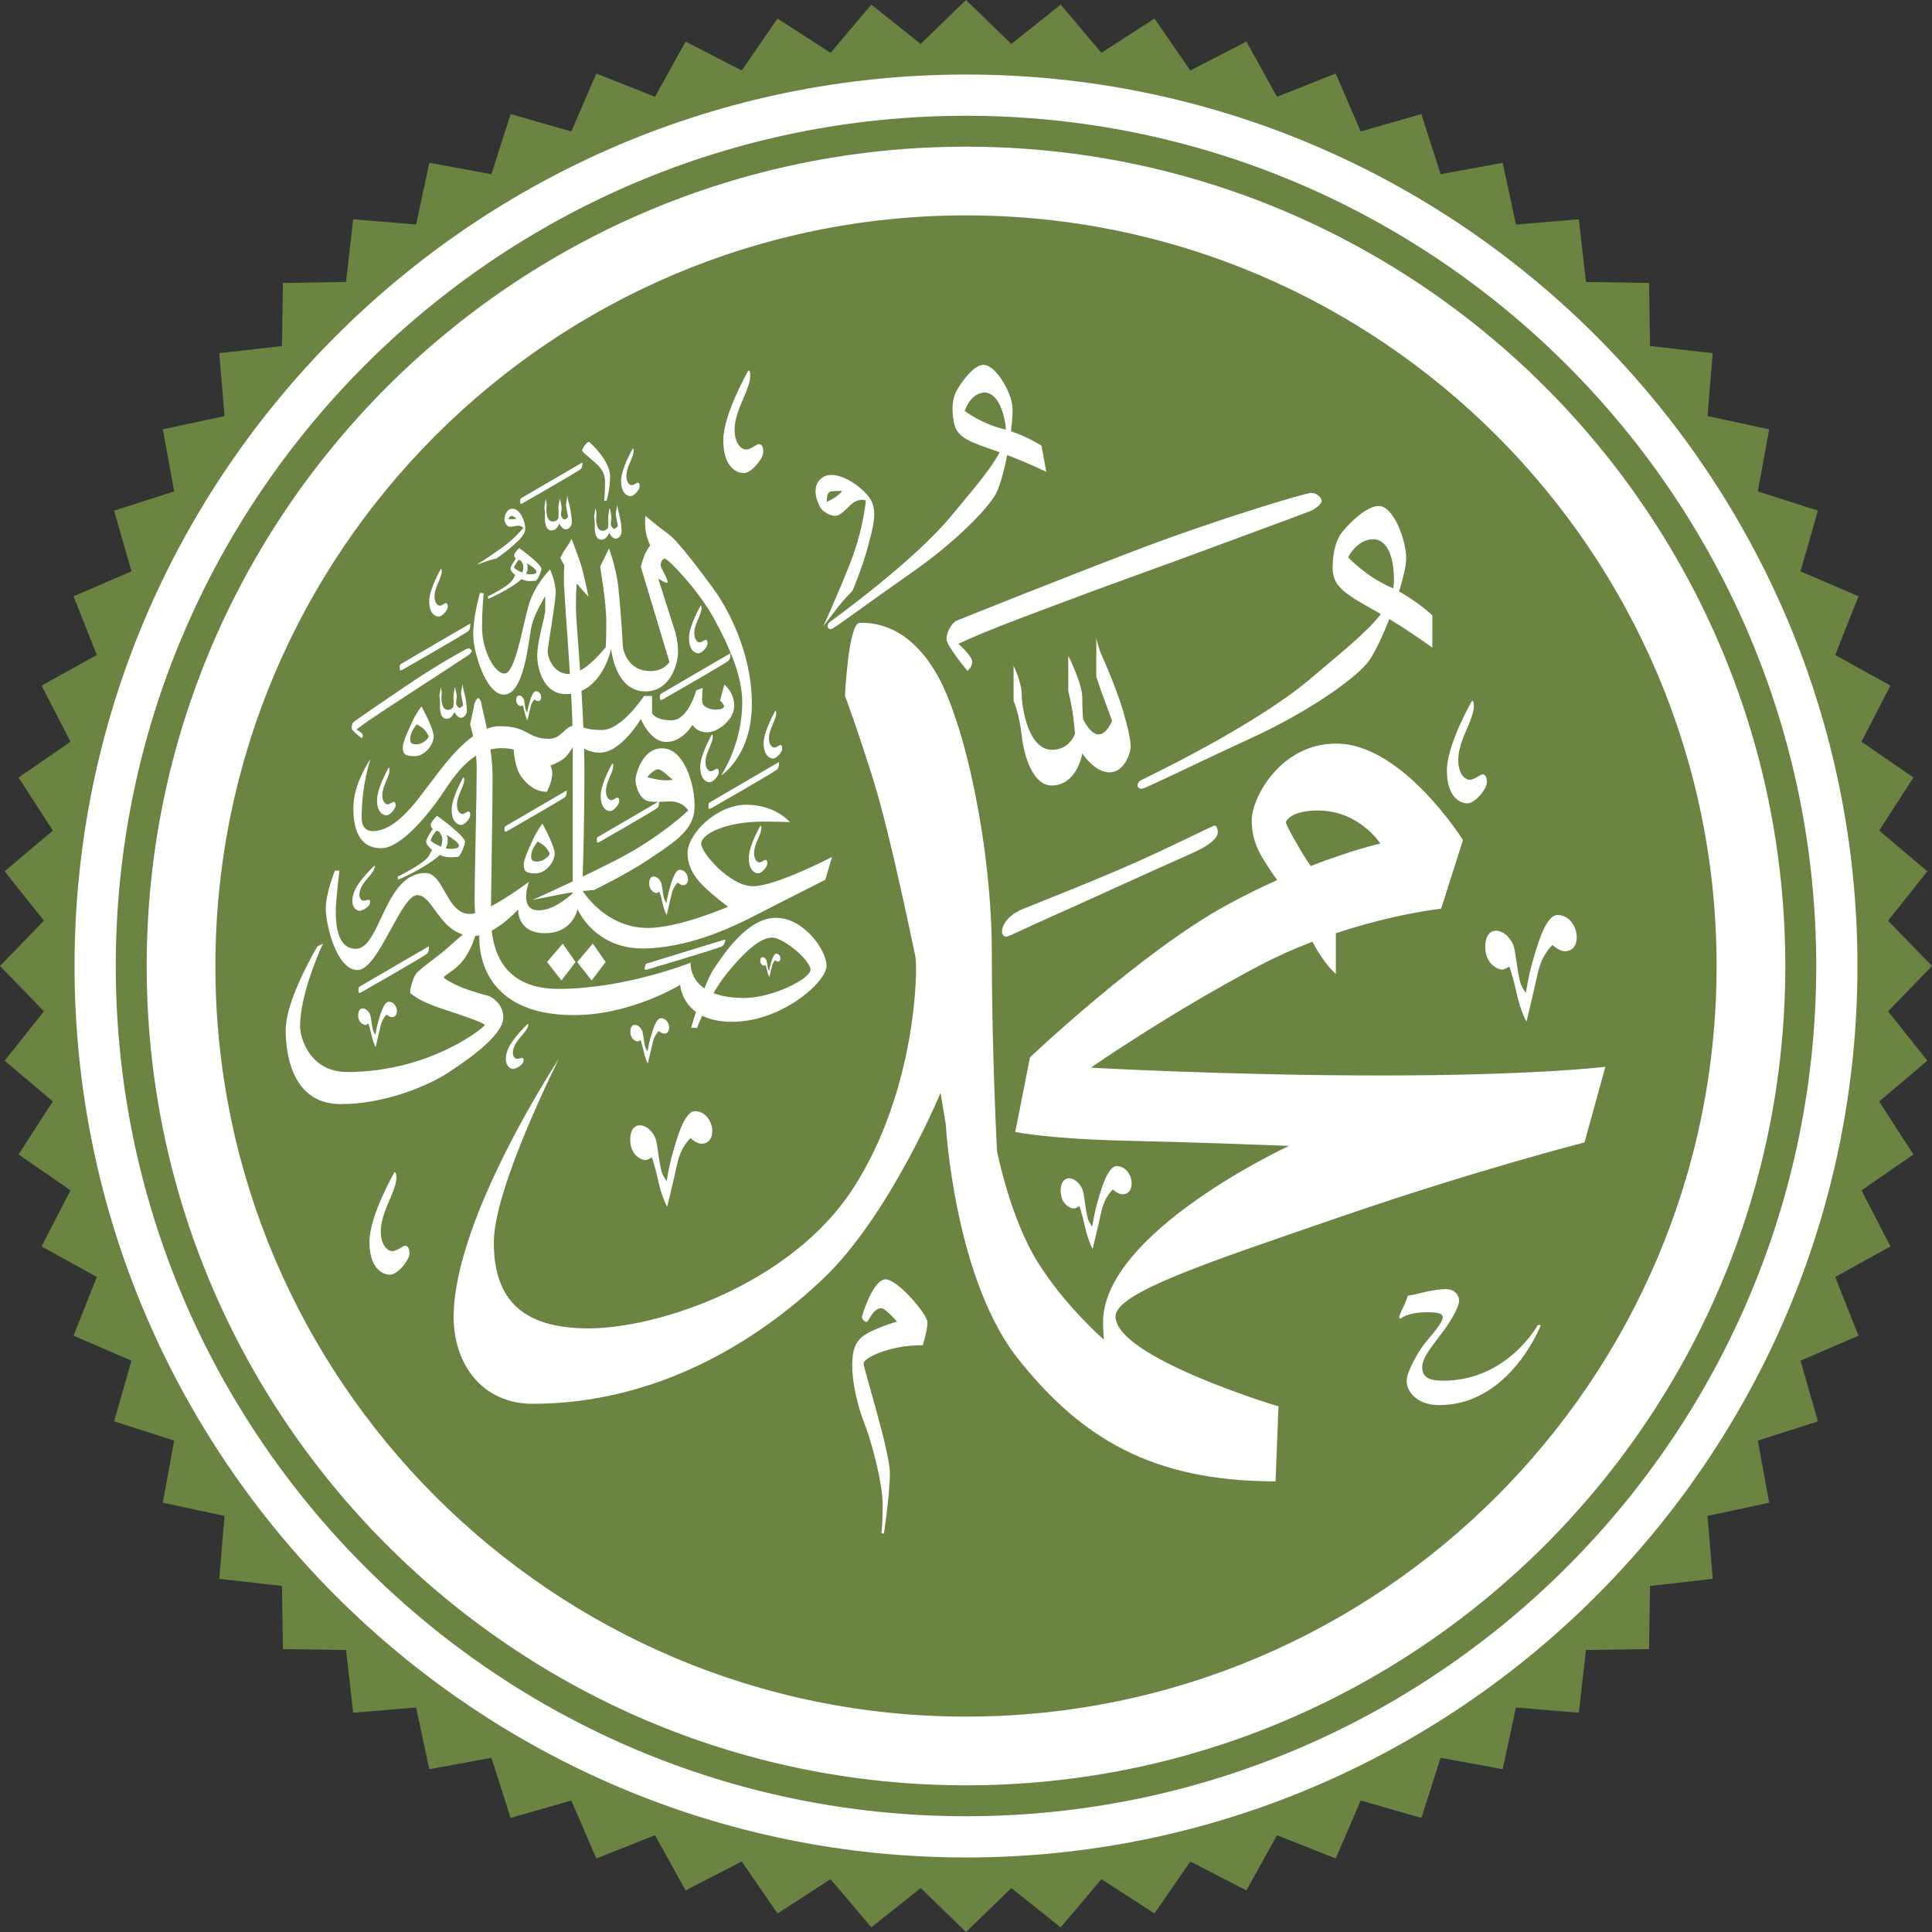 <?xml version="1.0" encoding="utf-8"?>
<!-- Generator: Adobe Illustrator 15.1.0, SVG Export Plug-In . SVG Version: 6.00 Build 0)  -->
<!DOCTYPE svg PUBLIC "-//W3C//DTD SVG 1.1//EN" "http://www.w3.org/Graphics/SVG/1.1/DTD/svg11.dtd">
<svg version="1.1" id="Layer_2" xmlns="http://www.w3.org/2000/svg" xmlns:xlink="http://www.w3.org/1999/xlink" x="0px" y="0px"
	 width="140.598px" height="140.598px" viewBox="0 0 140.598 140.598" enable-background="new 0 0 140.598 140.598"
	 xml:space="preserve">
<rect x="0" y="0" width="140.598" height="140.598" fill="#333333" stroke="none"/>
<g>
	<polygon fill="#6B8442" points="70.299,0 73.596,3.199 77.19,0.338 80.157,3.845 84.014,1.351 86.624,5.131 90.706,3.027 
		92.932,7.045 97.202,5.351 99.023,9.568 103.438,8.301 104.837,12.676 109.356,11.848 110.319,16.339 114.897,15.958 
		115.416,20.521 120.008,20.59 120.077,25.183 124.641,25.702 124.26,30.28 128.75,31.243 127.922,35.761 132.297,37.161 
		131.03,41.576 135.248,43.397 133.553,47.667 137.571,49.893 135.467,53.976 139.248,56.584 136.753,60.442 140.26,63.409 
		137.399,67.003 140.598,70.299 137.399,73.596 140.26,77.19 136.753,80.157 139.248,84.014 135.467,86.624 137.571,90.706 
		133.553,92.932 135.248,97.202 131.03,99.023 132.297,103.438 127.922,104.837 128.75,109.356 124.26,110.319 124.641,114.897 
		120.077,115.416 120.008,120.008 115.416,120.077 114.897,124.641 110.319,124.26 109.356,128.75 104.837,127.922 103.438,132.297 
		99.023,131.03 97.202,135.248 92.932,133.553 90.706,137.571 86.624,135.467 84.014,139.248 80.157,136.753 77.19,140.26 
		73.596,137.399 70.299,140.598 67.003,137.399 63.409,140.26 60.442,136.753 56.584,139.248 53.976,135.467 49.893,137.571 
		47.667,133.553 43.397,135.248 41.576,131.03 37.161,132.297 35.761,127.922 31.243,128.75 30.28,124.26 25.702,124.641 
		25.183,120.077 20.59,120.008 20.521,115.416 15.958,114.897 16.339,110.319 11.848,109.356 12.676,104.837 8.301,103.438 
		9.568,99.023 5.351,97.202 7.045,92.932 3.027,90.706 5.131,86.624 1.351,84.014 3.845,80.157 0.338,77.19 3.199,73.596 0,70.299 
		3.199,67.003 0.338,63.409 3.845,60.442 1.351,56.584 5.131,53.976 3.027,49.893 7.045,47.667 5.351,43.397 9.568,41.576 
		8.301,37.161 12.676,35.761 11.848,31.243 16.339,30.28 15.958,25.702 20.521,25.183 20.59,20.59 25.183,20.521 25.702,15.958 
		30.28,16.339 31.243,11.848 35.761,12.676 37.161,8.301 41.576,9.568 43.397,5.351 47.667,7.045 49.893,3.027 53.976,5.131 
		56.584,1.351 60.442,3.845 63.409,0.338 67.003,3.199 	"/>
	<g>
		<path fill="#FFFFFF" d="M46.555,81.89c0.555,0,1.048,0.58,1.184,1.073c0.135,0.493,0.271,2.109,0.493,2.528
			c0.223,0.419,0.284,0.457,0.284,0.457s0.173-1.136,0.444-2.062c0.271-0.924,0.826-3.021,1.615-3.021
			c0.79,0,1.258,0.789,1.258,1.442c0,0.654-0.37,0.926-0.765,0.926s-0.814-0.406-0.814-0.406s-0.691,0.579-0.962,1.825
			c-0.272,1.245-0.74,3.169-0.74,3.169s-0.37-0.616-0.642-1.85c-0.271-1.233-0.481-1.751-0.481-1.751s-0.271,0.209-0.481,0.209
			c-0.209,0-1.085-0.309-1.085-1.492C45.864,82.1,46.284,81.89,46.555,81.89z"/>
		<path fill="#FFFFFF" d="M108.856,67.729c0.619,0,1.169,0.646,1.32,1.195c0.152,0.55,0.304,2.352,0.552,2.82
			c0.247,0.468,0.315,0.51,0.315,0.51s0.192-1.268,0.496-2.299c0.303-1.031,0.923-3.367,1.803-3.367c0.881,0,1.404,0.88,1.404,1.607
			c0,0.729-0.414,1.03-0.854,1.03s-0.908-0.453-0.908-0.453s-0.771,0.646-1.073,2.036c-0.303,1.389-0.826,3.536-0.826,3.536
			s-0.411-0.688-0.716-2.064c-0.302-1.376-0.536-1.954-0.536-1.954s-0.303,0.234-0.537,0.234c-0.232,0-1.211-0.344-1.211-1.665
			C108.084,67.963,108.553,67.729,108.856,67.729z"/>
		<path fill="#FFFFFF" d="M77.787,85.749c0.48,0,0.907,0.502,1.025,0.929c0.117,0.426,0.233,1.824,0.426,2.188
			c0.192,0.362,0.246,0.395,0.246,0.395s0.149-0.981,0.384-1.782c0.234-0.8,0.716-2.615,1.397-2.615c0.684,0,1.089,0.684,1.089,1.25
			c0,0.565-0.32,0.799-0.662,0.799c-0.34,0-0.703-0.351-0.703-0.351s-0.598,0.501-0.833,1.579c-0.234,1.077-0.641,2.743-0.641,2.743
			s-0.32-0.534-0.554-1.602c-0.235-1.066-0.417-1.516-0.417-1.516s-0.234,0.182-0.416,0.182s-0.939-0.267-0.939-1.291
			C77.189,85.93,77.552,85.749,77.787,85.749z"/>
		<path fill="#FFFFFF" d="M70.403,48.82c0,0-1.526-1.825-1.526-2.318s0.393-1.184,0.738-1.333c0.345-0.147,8.486-3.404,13.714-5.377
			c5.229-1.973,11.644-3.922,12.088-3.922c0.443,0,0.764,0.37,0.764,0.592c0,0.223-0.493,0.592-0.789,0.716
			c-0.295,0.123-9.35,3.478-12.777,4.711c-3.429,1.233-8.264,3.059-9.843,3.676c-1.578,0.617-3.033,1.283-3.033,1.283
			s1.011,0.888,1.011,1.308C70.749,48.573,70.403,48.82,70.403,48.82z"/>
		<path fill="#FFFFFF" d="M73.761,51.013v-2.565c0,0,0.593,1.217,0.593,2.105c0,0.888,0.461,4.013,2.203,4.013
			c1.316,0,1.677-1.184,1.677-1.184s-0.099-1.086-0.197-1.677c-0.098-0.592-0.295-1.415-0.295-1.415v-2.565
			c0,0,1.02,2.006,1.02,3.058c0,1.053,0.066,1.579,0.066,1.579s0.525,1.085,1.117,1.085s0.986-0.986,0.986-0.986
			s-0.525-1.447-0.689-1.875c-0.165-0.428-0.461-1.349-0.461-1.349v-2.796c0,0,0.197,0.855,0.394,1.25
			c0.198,0.394,1.152,2.664,1.547,4.013c0.395,1.348,0.56,2.17,0.56,2.631c0,0.46-0.461,1.874-1.546,1.874
			c-1.086,0-1.974-1.381-1.974-1.381s-0.362,2.335-2.237,2.335c-1.183,0-1.907-1.678-2.137-3.387
			C74.157,51.769,73.761,51.013,73.761,51.013z"/>
		<path fill="#FFFFFF" d="M54.46,26.968c0,0-1.825,3.17-1.825,5.069c0,1.898,0.925,2.39,1.492,2.39s1.418-1.058,1.418-1.527
			c0-0.468-0.159-0.58-0.321-0.58c-0.158,0-0.591,0.395-0.925,0.395c-0.332,0-0.838-0.407-0.838-1.443
			c0-1.036,0.592-2.122,0.826-2.726s0.309-0.913,0.309-1.159C54.596,27.141,54.584,26.968,54.46,26.968z"/>
		<path fill="#FFFFFF" d="M28.71,85.302c0,0-1.825,3.171-1.825,5.069c0,1.899,0.925,2.393,1.492,2.393
			c0.568,0,1.418-1.061,1.418-1.529c0-0.468-0.16-0.58-0.32-0.58s-0.592,0.395-0.925,0.395s-0.838-0.406-0.838-1.442
			s0.592-2.121,0.826-2.727c0.234-0.604,0.308-0.912,0.308-1.158C28.845,85.475,28.833,85.302,28.71,85.302z"/>
		<path fill="#FFFFFF" d="M107.12,51.002c0,0-1.825,3.17-1.825,5.069s0.925,2.393,1.492,2.393s1.418-1.061,1.418-1.529
			c0-0.469-0.16-0.58-0.319-0.58c-0.162,0-0.594,0.395-0.926,0.395c-0.333,0-0.839-0.408-0.839-1.443
			c0-1.036,0.592-2.122,0.826-2.726c0.234-0.604,0.309-0.913,0.309-1.16C107.255,51.176,107.244,51.002,107.12,51.002z"/>
		<path fill="#FFFFFF" d="M59.88,34.734c-0.982,0.637-0.332,1.967-0.152,2.244s0.921,0.76,1.375,0.465
			c0.452-0.293,0.732-0.689,1.009-0.869c0.502-0.326,0.899-0.155,0.899-0.155s-0.176,2.099-1.125,4.519
			c-0.949,2.422-1.975,4.643-1.975,4.643s0.694-0.915,1.082-1.418c0.389-0.501,1.055-1.184,1.055-1.184s0.754-1.813,1.112-3.189
			c0.358-1.376,0.747-2.595,0.16-3.5C62.734,35.385,60.862,34.097,59.88,34.734z M60.772,36.192
			c-0.289,0.188-0.603,0.338-0.603,0.338s-0.038-0.583,0.202-0.738c0.125-0.082,0.923-0.063,0.923-0.063
			S61.062,36.005,60.772,36.192z"/>
		<path fill="#FFFFFF" d="M63.048,96.204c-0.091,0-0.32-0.182-0.32-0.342c0-0.158,0.821-2.76,1.711-2.76s3.057,2.554,3.057,3.126
			c0,0.57-0.342,1.665-0.342,1.665c-2.509,0-4.312,0.958-4.312,1.323c0,0.364,1.917,6.411,1.917,7.984
			c0,1.574-0.434,4.403-0.434,4.403l-0.183-0.021c0,0,0.092-0.57,0.092-2.122c0-1.551-0.845-4.678-1.324-5.863
			c-0.479-1.188-0.89-2.944-0.89-4.197c0-1.255,0.228-1.964,1.324-2.488c1.095-0.524,1.939-0.729,1.939-0.729
			s-0.845-0.981-1.142-0.981C63.504,95.201,63.23,96.204,63.048,96.204z"/>
		<path fill="#FFFFFF" d="M88.618,60.486c-0.01-0.124-0.056-0.416-0.229-0.403c-0.173,0.013-2.553,1.254-5.688,2.651
			s-6.79,2.809-8.254,3.413c-1.464,0.605-1.542,1.526-1.529,1.698c0.013,0.172,0.172,0.333,0.32,0.322
			c0.198-0.016,1.818-0.829,3.328-1.487c1.509-0.657,7.942-3.613,10.073-4.539C88.77,61.215,88.626,60.608,88.618,60.486z"/>
		<path fill="#FFFFFF" d="M101.92,95.963c-0.124,0-0.148-0.123,0.098-0.616c0.247-0.493,0.444-1.061,0.444-1.061
			c0.394,0,1.678-0.469,2.763-0.469c0.617,0,0.962,0.419,0.962,0.839s-0.567,1.431-1.209,2.294s-1.479,1.826-1.479,2.516
			c0,0.69,0.37,1.012,1.529,1.012c4.663,0,6.883-4.045,6.883-4.045h0.221c0,0-2.244,5.821-7.4,5.821
			c-1.702,0-2.367-1.061-2.367-1.751c0-0.691,0.938-2.319,1.455-2.912c0.518-0.591,1.177-1.389,1.177-1.734
			c0-0.229-0.231-0.361-1.111-0.361C102.322,95.496,101.985,95.963,101.92,95.963z"/>
		<path fill="#FFFFFF" d="M100.574,78.266c-11.194,0-21.189-0.569-21.189-0.569s5.629-3.921,12.207-7.399
			c1.32-0.696,2.646-1.281,3.919-1.771c0.857,1.661,1.703,2.347,1.703,2.347v-2.958c4.298-1.437,7.662-1.786,7.662-1.786
			l1.588-4.997c0,0-4.388-7.021-9.227-7.021c-4.008,0-6.144,3.89-6.144,5.598s0.76,2.704,1.424,3.724
			c0.133,0.204,0.277,0.403,0.431,0.61c-1.159,0.52-2.403,1.127-3.696,1.833c-6.136,3.347-14.294,11.061-14.294,11.061l-1.074,5.439
			c0,0,2.402,0.506,7.969,0.633c5.566,0.126,11.954,0.379,11.954,0.379s-13.535,6.262-13.535,12.839
			c0,0.443,0.063,1.266,0.063,1.266s-2.783-2.403-4.809-5.629c-2.021-3.226-2.97-8.096-2.97-8.096s-0.379-7.084-0.379-14.481
			c0-7.396-1.895-16.63-4.045-20.299c-2.15-3.668-4.744-3.668-5.566-3.668c-0.822,0-1.075,5.313-1.075,5.313s0.885,2.34,2.086,6.198
			c1.203,3.858,2.846,11.888,3.037,12.771c0.19,0.885,0.063,9.738-4.491,16.821c-4.554,7.085-14.294,10.247-19.292,10.247
			c-4.996,0-6.894-2.277-6.894-6.261c0-3.986,4.741-13.365,4.741-13.365s-7.666,11.594-7.666,18.804c0,3.416,2.087,6.309,5.74,6.309
			c9.012,0,16.317-4.506,21.157-9.107c4.838-4.601,8.538-13.52,8.538-13.52l0.38,2.277c0,0,0.616,11.479,5.451,17.314
			c4.459,5.502,9.535,8.681,18.548,8.681l0.214-5.455c0,0-11.859-3.558-11.859-6.546c0-1.731,6.744-3.938,16.483-7.29
			c9.741-3.352,17.646-5.376,17.646-5.376l1.519-5.502C116.829,77.634,111.768,78.266,100.574,78.266z M95.149,62.675
			c-0.592-0.901-1.564-2.609-1.564-2.823c0-0.213,0.537-0.869,2.309-0.869c3.036,0,4.554,2.403,4.554,2.403
			s-2.021,0.455-5.059,1.636C95.299,62.896,95.218,62.779,95.149,62.675z"/>
		<path fill="#FFFFFF" d="M104.237,44.783c0,0-1.028-0.977-2.425-1.742c0.314-1.006,0.523-1.89,0.523-2.367
			c0-1.409-0.939-3.851-1.996-3.851c-1.058,0-2.561,1.714-2.771,2.043c-0.212,0.328-0.588,1.033-0.588,2.489
			c0,1.455,1.173,1.996,3.311,3.217c0.067,0.038,0.134,0.076,0.199,0.114c-0.982,1.28-2.725,2.68-5.201,4.77
			c-4.062,3.428-12.044,7.208-12.238,7.313c-0.195,0.106-0.265,0.247-0.265,0.406c0,0.158,0.176,0.229,0.3,0.229
			c0.241,0,3.588-1.679,7.836-3.628c4.252-1.948,7.537-4.273,8.571-5.517c0.459-0.554,1.071-1.834,1.609-3.21
			c1.764,1.069,3.134,2.083,3.134,2.083V44.783z M101.115,42.693c-1.739-0.775-3.005-2.137-3.005-2.137s0.633-1.315,1.83-1.315
			c0.729,0,1.502,0.751,1.502,2.982c0,0.205-0.018,0.404-0.052,0.6C101.298,42.778,101.208,42.734,101.115,42.693z"/>
		<path fill="#FFFFFF" d="M75.795,32.439c0,0-0.977-0.64-2.222-1.056c0.107-0.862,0.147-1.608,0.078-1.995
			c-0.207-1.142-1.328-2.982-2.185-2.828c-0.856,0.156-1.823,1.766-1.944,2.063c-0.124,0.297-0.324,0.923-0.11,2.103
			c0.214,1.179,1.244,1.445,3.156,2.121c0.06,0.02,0.119,0.042,0.178,0.063c-0.608,1.182-1.813,2.572-3.513,4.629
			c-2.789,3.375-8.702,7.611-8.844,7.725c-0.142,0.115-0.178,0.24-0.154,0.368c0.023,0.128,0.176,0.16,0.276,0.142
			c0.196-0.036,2.661-1.888,5.818-4.092c3.159-2.203,5.479-4.57,6.135-5.73c0.29-0.516,0.598-1.644,0.833-2.838
			c1.586,0.607,2.845,1.227,2.845,1.227L75.795,32.439z M72.958,31.204c-1.523-0.373-2.75-1.29-2.75-1.29s0.32-1.159,1.291-1.335
			c0.59-0.107,1.328,0.388,1.655,2.196c0.03,0.167,0.046,0.33,0.047,0.494C73.121,31.245,73.04,31.224,72.958,31.204z"/>
		<g>
			<path fill="#FFFFFF" d="M26.392,73.387c0.263,0,0.496,0.272,0.561,0.506c0.064,0.235,0.129,0.998,0.233,1.197
				c0.105,0.197,0.134,0.216,0.134,0.216s0.082-0.537,0.21-0.975c0.128-0.438,0.39-1.431,0.764-1.431s0.595,0.375,0.595,0.684
				s-0.175,0.438-0.362,0.438c-0.187,0-0.385-0.192-0.385-0.192s-0.326,0.273-0.455,0.862c-0.128,0.59-0.35,1.501-0.35,1.501
				s-0.174-0.293-0.303-0.876c-0.128-0.584-0.227-0.829-0.227-0.829s-0.129,0.1-0.228,0.1c-0.1,0-0.514-0.146-0.514-0.705
				C26.066,73.485,26.264,73.387,26.392,73.387z"/>
			<path fill="#FFFFFF" d="M46.2,74.583c0.263,0,0.496,0.274,0.56,0.508c0.064,0.233,0.128,0.997,0.233,1.196
				c0.105,0.198,0.135,0.216,0.135,0.216s0.081-0.536,0.21-0.975c0.128-0.438,0.39-1.429,0.764-1.429s0.595,0.373,0.595,0.684
				c0,0.308-0.175,0.437-0.362,0.437c-0.187,0-0.385-0.192-0.385-0.192s-0.326,0.273-0.455,0.863c-0.129,0.59-0.351,1.5-0.351,1.5
				s-0.175-0.292-0.302-0.876c-0.129-0.583-0.228-0.828-0.228-0.828s-0.128,0.099-0.228,0.099c-0.099,0-0.513-0.146-0.513-0.706
				C45.873,74.683,46.071,74.583,46.2,74.583z"/>
			<path fill="#FFFFFF" d="M47.573,63.784c0.262,0,0.496,0.274,0.56,0.508c0.064,0.232,0.128,0.998,0.233,1.196
				c0.105,0.199,0.134,0.216,0.134,0.216s0.082-0.536,0.21-0.974c0.128-0.438,0.391-1.43,0.764-1.43
				c0.374,0,0.595,0.373,0.595,0.683c0,0.309-0.175,0.437-0.362,0.437c-0.186,0-0.385-0.192-0.385-0.192s-0.326,0.274-0.455,0.863
				c-0.129,0.59-0.35,1.5-0.35,1.5s-0.175-0.292-0.303-0.875s-0.228-0.829-0.228-0.829s-0.128,0.099-0.228,0.099
				c-0.098,0-0.513-0.146-0.513-0.706C47.246,63.883,47.443,63.784,47.573,63.784z"/>
			<path fill="#FFFFFF" d="M55.495,69.653c0.137,0,0.259,0.143,0.292,0.264c0.034,0.121,0.068,0.518,0.122,0.622
				c0.055,0.104,0.07,0.111,0.07,0.111s0.043-0.279,0.11-0.506c0.067-0.228,0.204-0.743,0.397-0.743c0.194,0,0.31,0.193,0.31,0.354
				s-0.091,0.228-0.188,0.228c-0.097,0-0.2-0.1-0.2-0.1s-0.17,0.143-0.236,0.448c-0.067,0.306-0.183,0.778-0.183,0.778
				s-0.091-0.15-0.158-0.454s-0.119-0.431-0.119-0.431s-0.066,0.053-0.118,0.053c-0.052,0-0.267-0.076-0.267-0.368
				C55.326,69.704,55.428,69.653,55.495,69.653z"/>
			<path fill="#FFFFFF" d="M37.774,50.613c0.168,0,0.319,0.176,0.36,0.327c0.042,0.15,0.083,0.643,0.151,0.771
				c0.067,0.128,0.086,0.139,0.086,0.139s0.053-0.346,0.136-0.628C38.589,50.939,38.76,50.3,39,50.3c0.241,0,0.384,0.241,0.384,0.44
				s-0.113,0.282-0.234,0.282c-0.12,0-0.248-0.124-0.248-0.124s-0.21,0.176-0.293,0.556c-0.083,0.38-0.226,0.967-0.226,0.967
				s-0.113-0.188-0.196-0.564c-0.083-0.375-0.146-0.534-0.146-0.534s-0.083,0.064-0.146,0.064c-0.065,0-0.331-0.094-0.331-0.456
				C37.564,50.676,37.691,50.613,37.774,50.613z"/>
			<path fill="#FFFFFF" d="M34.013,47.201c-0.155,0.036-2.237,1.231-3.903,2.339c-1.667,1.108-4.246,2.897-4.354,2.977
				c-0.108,0.079-0.191,0.352-0.151,0.523c0.04,0.172,0.721,0.685,0.721,0.685s0.101-0.114,0.066-0.26
				c-0.033-0.146-0.458-0.374-0.458-0.374s0.455-0.35,0.956-0.691c0.502-0.342,2.042-1.366,3.139-2.072s3.987-2.603,4.081-2.669
				c0.092-0.067,0.235-0.236,0.217-0.313C34.31,47.269,34.168,47.166,34.013,47.201z"/>
			<path fill="#FFFFFF" d="M45.192,38.11c-0.044-0.354-0.193-0.958-0.226-1.064c-0.034-0.106-0.049-0.328-0.049-0.328l-0.111,0.698
				c0,0,0.038,0.242,0.062,0.355c0.024,0.113,0.097,0.496,0.097,0.496s-0.138,0.23-0.286,0.207
				c-0.147-0.024-0.235-0.314-0.235-0.314s0.004-0.135,0.046-0.397c0.042-0.263-0.132-0.805-0.132-0.805l-0.102,0.641
				c0,0,0.016,0.214,0.018,0.365c0.001,0.152-0.018,0.426-0.018,0.426s-0.138,0.281-0.466,0.229
				c-0.436-0.069-0.426-0.868-0.391-1.089c0.036-0.222-0.063-0.549-0.063-0.549l-0.103,0.641c0,0,0.069,0.204,0.046,0.714
				c-0.01,0.436,0.104,0.883,0.399,0.93c0.468,0.075,0.652-0.494,0.652-0.494s0.167,0.38,0.437,0.423
				c0.271,0.042,0.442-0.292,0.46-0.406S45.237,38.462,45.192,38.11z"/>
			<path fill="#FFFFFF" d="M41.569,37.438c-0.044-0.353-0.192-0.957-0.226-1.063c-0.034-0.106-0.049-0.328-0.049-0.328l-0.111,0.698
				c0,0,0.037,0.242,0.061,0.355c0.024,0.113,0.098,0.496,0.098,0.496s-0.138,0.23-0.286,0.207
				c-0.148-0.023-0.237-0.315-0.237-0.315s0.005-0.133,0.047-0.396c0.042-0.263-0.132-0.804-0.132-0.804l-0.102,0.64
				c0,0,0.016,0.212,0.017,0.365c0.002,0.151-0.017,0.426-0.017,0.426s-0.138,0.281-0.466,0.229c-0.435-0.069-0.426-0.868-0.39-1.09
				c0.035-0.221-0.064-0.549-0.064-0.549l-0.102,0.641c0,0,0.067,0.205,0.045,0.714c-0.011,0.437,0.104,0.884,0.399,0.932
				c0.468,0.075,0.651-0.494,0.651-0.494s0.167,0.38,0.438,0.424c0.271,0.042,0.441-0.292,0.46-0.407
				C41.623,38.002,41.614,37.79,41.569,37.438z"/>
			<path fill="#FFFFFF" d="M33.933,51.147c-0.045-0.353-0.193-0.957-0.227-1.063c-0.033-0.106-0.048-0.328-0.048-0.328l-0.111,0.698
				c0,0,0.038,0.242,0.062,0.355c0.023,0.114,0.098,0.495,0.098,0.495s-0.138,0.23-0.286,0.207
				c-0.147-0.024-0.236-0.315-0.236-0.315s0.004-0.135,0.046-0.397s-0.133-0.805-0.133-0.805l-0.102,0.641
				c0,0,0.017,0.213,0.017,0.365c0.001,0.152-0.017,0.426-0.017,0.426s-0.137,0.281-0.466,0.229
				c-0.435-0.069-0.425-0.868-0.391-1.089c0.036-0.222-0.064-0.549-0.064-0.549l-0.102,0.641c0,0,0.069,0.205,0.045,0.714
				c-0.01,0.436,0.104,0.884,0.399,0.931c0.468,0.075,0.651-0.494,0.651-0.494s0.167,0.38,0.438,0.423
				c0.271,0.043,0.442-0.292,0.46-0.407C33.986,51.712,33.979,51.5,33.933,51.147z"/>
			<path fill="#FFFFFF" d="M37.779,39.883c0,0-0.364,0.365-0.364,0.525c0,0.112,0.076,0.201,0.124,0.246
				c-0.186,0.249-0.387,0.587-0.387,0.719c0,0.138,0.135,0.312,0.345,0.48c-0.042,0.081-0.102,0.19-0.185,0.337
				c-0.264,0.467-1.811,1.212-1.811,1.212l0.029,0.176c0,0,1.154-0.482,2.06-1.14c0.146-0.105,0.262-0.202,0.361-0.294
				c0.428,0.217,0.825,0.119,0.997,0.119c0.174,0,0.35-0.481,0.453-0.818C39.503,41.11,37.779,39.883,37.779,39.883z M37.415,41.299
				c0-0.088,0.228-0.458,0.337-0.559c0.042,0.014,0.089,0.031,0.141,0.052c0.088,0.105,0.194,0.293,0.194,0.405
				c0,0.161-0.015,0.336-0.073,0.453c-0.002,0.006-0.006,0.011-0.011,0.016C37.693,41.541,37.415,41.363,37.415,41.299z
				 M38.539,41.796c-0.078,0-0.167-0.015-0.262-0.039c0.149-0.255,0.116-0.433,0.116-0.56c0-0.051-0.025-0.123-0.064-0.204
				c0.05,0.027,0.102,0.056,0.152,0.087c0.452,0.277,0.569,0.452,0.569,0.54C39.05,41.708,38.948,41.796,38.539,41.796z"/>
			<path fill="#FFFFFF" d="M31.802,59.364c0,0-0.459,0.459-0.459,0.662c0,0.141,0.097,0.252,0.155,0.309
				c-0.234,0.313-0.487,0.739-0.487,0.905c0,0.175,0.171,0.394,0.435,0.606c-0.053,0.102-0.128,0.24-0.232,0.425
				c-0.332,0.588-2.282,1.526-2.282,1.526l0.037,0.221c0,0,1.454-0.607,2.593-1.435c0.184-0.134,0.332-0.256,0.455-0.371
				c0.54,0.272,1.04,0.15,1.256,0.15c0.221,0,0.441-0.607,0.57-1.03C33.973,60.909,31.802,59.364,31.802,59.364z M31.343,61.149
				c0-0.112,0.287-0.578,0.425-0.704c0.052,0.018,0.111,0.04,0.176,0.065c0.112,0.132,0.245,0.37,0.245,0.51
				c0,0.202-0.018,0.423-0.092,0.57c-0.004,0.007-0.009,0.015-0.014,0.02C31.693,61.452,31.343,61.229,31.343,61.149z
				 M32.759,61.774c-0.099,0-0.212-0.019-0.33-0.049c0.188-0.321,0.146-0.544,0.146-0.705c0-0.063-0.032-0.155-0.081-0.257
				c0.063,0.034,0.127,0.071,0.191,0.11c0.57,0.35,0.717,0.57,0.717,0.682C33.402,61.664,33.274,61.774,32.759,61.774z"/>
			<path fill="#FFFFFF" d="M39.474,59.938c0,0-0.409,0.525-0.701,1.184c-0.292,0.656-0.658,1.373-0.658,1.839
				c0,0.468,0.22,0.6,0.862,0.6c0.745,0,1.388-0.848,1.388-1.432C40.365,61.544,39.474,59.938,39.474,59.938z M39.065,62.699
				c-0.438,0-0.409-0.263-0.409-0.395c0-0.131,0.029-0.351,0.146-0.57c0.116-0.219,0.32-0.497,0.32-0.497s0.395,0.219,0.526,0.351
				C39.781,61.72,40,62.041,40,62.129S39.649,62.699,39.065,62.699z"/>
			<path fill="#FFFFFF" d="M30.671,51.408c0,0-0.409,0.525-0.701,1.183c-0.292,0.658-0.657,1.374-0.657,1.841
				c0,0.468,0.219,0.598,0.862,0.598c0.745,0,1.388-0.847,1.388-1.431C31.562,53.014,30.671,51.408,30.671,51.408z M30.262,54.168
				c-0.438,0-0.409-0.263-0.409-0.395c0-0.132,0.029-0.351,0.146-0.569c0.118-0.22,0.322-0.497,0.322-0.497s0.395,0.219,0.526,0.351
				c0.131,0.132,0.35,0.453,0.35,0.541C31.196,53.686,30.846,54.168,30.262,54.168z"/>
			<path fill="#FFFFFF" d="M51.583,58.866c0,0-0.097-0.37,0.058-0.467c0.156-0.098,5.045-2.941,5.045-2.941s0.039,0.351-0.117,0.526
				c-0.156,0.174-4.83,2.843-4.83,2.843L51.583,58.866z"/>
			<path fill="#FFFFFF" d="M26.109,72.266c0,0-0.098-0.369,0.058-0.466c0.156-0.099,5.044-2.936,5.044-2.936
				s0.038,0.349-0.117,0.524c-0.156,0.176-4.831,2.839-4.831,2.839L26.109,72.266z"/>
			<path fill="#FFFFFF" d="M29.117,48.788c0,0-0.096-0.37,0.059-0.467c0.156-0.098,5.044-2.941,5.044-2.941s0.039,0.35-0.117,0.525
				c-0.156,0.176-4.831,2.844-4.831,2.844L29.117,48.788z"/>
			<path fill="#FFFFFF" d="M48.048,50.95c0,0-0.098-0.37,0.059-0.467c0.155-0.098,5.044-2.941,5.044-2.941s0.039,0.35-0.117,0.526
				c-0.156,0.176-4.83,2.844-4.83,2.844L48.048,50.95z"/>
			<path fill="#FFFFFF" d="M43.458,61.32c0,0-0.086-0.326,0.052-0.412c0.137-0.086,4.451-2.595,4.451-2.595s0.034,0.309-0.104,0.464
				c-0.137,0.155-4.262,2.509-4.262,2.509L43.458,61.32z"/>
			<path fill="#FFFFFF" d="M47.081,70.114c-0.178,0.061-0.167,0.451-0.167,0.451l0.165-0.003c0,0,5.279-1.564,5.476-1.703
				c0.196-0.138,0.239-0.495,0.239-0.495S47.258,70.053,47.081,70.114z"/>
			<path fill="#FFFFFF" d="M36.739,60.532c0,0-0.087-0.327,0.051-0.413c0.137-0.086,4.452-2.596,4.452-2.596s0.034,0.31-0.104,0.464
				c-0.138,0.155-4.263,2.509-4.263,2.509L36.739,60.532z"/>
			<path fill="#FFFFFF" d="M37.878,36.665c0,0-0.086-0.327,0.051-0.413c0.138-0.085,4.452-2.595,4.452-2.595s0.035,0.31-0.103,0.465
				c-0.138,0.154-4.263,2.508-4.263,2.508L37.878,36.665z"/>
			<path fill="#FFFFFF" d="M55.341,60.084c0,0-0.849,1.474-0.849,2.357c0,0.884,0.43,1.114,0.694,1.114
				c0.264,0,0.66-0.494,0.66-0.711c0-0.218-0.075-0.271-0.149-0.271c-0.075,0-0.275,0.184-0.43,0.184
				c-0.155,0-0.391-0.189-0.391-0.671s0.275-0.987,0.385-1.268c0.109-0.281,0.143-0.425,0.143-0.54
				C55.405,60.165,55.399,60.084,55.341,60.084z"/>
			<path fill="#FFFFFF" d="M56.422,51.729c0,0-0.848,1.474-0.848,2.358c0,0.883,0.43,1.112,0.694,1.112s0.66-0.494,0.66-0.711
				c0-0.218-0.075-0.27-0.149-0.27c-0.074,0-0.275,0.184-0.43,0.184c-0.155,0-0.391-0.189-0.391-0.671
				c0-0.481,0.276-0.986,0.385-1.268c0.109-0.281,0.143-0.424,0.143-0.539C56.485,51.809,56.479,51.729,56.422,51.729z"/>
			<path fill="#FFFFFF" d="M50.989,44.075c0,0-0.849,1.474-0.849,2.357s0.43,1.113,0.693,1.113c0.264,0,0.66-0.493,0.66-0.711
				s-0.075-0.27-0.148-0.27c-0.075,0-0.276,0.184-0.43,0.184c-0.155,0-0.39-0.19-0.39-0.671s0.275-0.987,0.384-1.267
				c0.108-0.281,0.144-0.425,0.144-0.54C51.052,44.155,51.046,44.075,50.989,44.075z"/>
			<path fill="#FFFFFF" d="M46.049,32.638c0,0-0.85,1.474-0.85,2.357c0,0.883,0.43,1.113,0.694,1.113c0.265,0,0.66-0.494,0.66-0.711
				c0-0.218-0.075-0.27-0.149-0.27c-0.075,0-0.276,0.184-0.431,0.184c-0.154,0-0.39-0.189-0.39-0.671s0.275-0.986,0.384-1.267
				c0.109-0.282,0.144-0.425,0.144-0.54C46.112,32.718,46.106,32.638,46.049,32.638z"/>
			<path fill="#FFFFFF" d="M32.084,41.401c0,0-0.849,1.475-0.849,2.357c0,0.884,0.431,1.113,0.694,1.113
				c0.264,0,0.66-0.493,0.66-0.711c0-0.218-0.075-0.27-0.148-0.27c-0.075,0-0.276,0.184-0.43,0.184c-0.155,0-0.39-0.189-0.39-0.671
				c0-0.481,0.275-0.986,0.384-1.267c0.108-0.282,0.143-0.424,0.143-0.54C32.147,41.482,32.142,41.401,32.084,41.401z"/>
			<path fill="#FFFFFF" d="M33.72,56.563c0,0-0.849,1.474-0.849,2.358c0,0.883,0.43,1.112,0.694,1.112
				c0.263,0,0.66-0.493,0.66-0.711s-0.075-0.27-0.15-0.27c-0.074,0-0.275,0.184-0.43,0.184c-0.155,0-0.39-0.189-0.39-0.671
				c0-0.481,0.275-0.986,0.385-1.267c0.109-0.281,0.143-0.425,0.143-0.539C33.783,56.644,33.777,56.563,33.72,56.563z"/>
			<path fill="#FFFFFF" d="M28.286,55.862c0,0-0.849,1.475-0.849,2.358c0,0.884,0.43,1.113,0.694,1.113s0.66-0.493,0.66-0.711
				c0-0.217-0.075-0.269-0.149-0.269s-0.276,0.183-0.43,0.183c-0.155,0-0.39-0.189-0.39-0.671c0-0.482,0.275-0.987,0.384-1.268
				c0.109-0.281,0.144-0.425,0.144-0.539C28.35,55.943,28.344,55.862,28.286,55.862z"/>
			<path fill="#FFFFFF" d="M27.243,63.002c0,0-1.247,1.158-1.507,2.001c-0.262,0.844,0.082,1.19,0.333,1.269
				c0.252,0.078,0.777-0.277,0.841-0.485c0.064-0.208,0.008-0.28-0.063-0.301c-0.071-0.022-0.317,0.094-0.465,0.048
				c-0.149-0.046-0.317-0.296-0.175-0.756c0.143-0.46,0.555-0.861,0.742-1.097c0.188-0.237,0.262-0.363,0.296-0.473
				C27.28,63.098,27.298,63.019,27.243,63.002z"/>
			<path fill="#FFFFFF" d="M38.413,74.508c0,0-1.247,1.158-1.507,2.001c-0.261,0.845,0.082,1.19,0.333,1.269
				c0.252,0.078,0.776-0.275,0.841-0.484c0.064-0.207,0.008-0.28-0.063-0.302c-0.071-0.021-0.317,0.095-0.465,0.049
				c-0.149-0.045-0.317-0.296-0.175-0.756c0.143-0.46,0.555-0.861,0.742-1.099c0.187-0.235,0.263-0.361,0.297-0.472
				C38.45,74.603,38.468,74.526,38.413,74.508z"/>
			<path fill="#FFFFFF" d="M51.806,53.453c0,0-0.849,1.474-0.849,2.357c0,0.883,0.431,1.113,0.694,1.113s0.66-0.493,0.66-0.711
				c0-0.218-0.075-0.27-0.15-0.27c-0.074,0-0.274,0.184-0.43,0.184c-0.155,0-0.39-0.189-0.39-0.671c0-0.482,0.276-0.987,0.384-1.268
				c0.109-0.282,0.144-0.425,0.144-0.539C51.87,53.532,51.863,53.453,51.806,53.453z"/>
			<path fill="#FFFFFF" d="M44.562,55.556c0,0-0.849,1.474-0.849,2.357c0,0.884,0.431,1.113,0.694,1.113s0.659-0.493,0.659-0.711
				s-0.075-0.27-0.149-0.27s-0.276,0.184-0.431,0.184s-0.39-0.189-0.39-0.671c0-0.481,0.276-0.986,0.384-1.268
				c0.109-0.28,0.144-0.424,0.144-0.539S44.619,55.556,44.562,55.556z"/>
			<polygon fill="#FFFFFF" points="39.81,70.01 40.95,68.669 41.884,70.01 40.862,71.352 			"/>
			<polygon fill="#FFFFFF" points="42.001,70.01 43.141,68.669 44.075,70.01 43.053,71.352 			"/>
			<path fill="#FFFFFF" d="M37.314,37.02c-0.524,0-0.604,0.658-0.604,0.806c0,0.148,0.161,0.51,0.403,0.51
				c0.242,0,0.443-0.08,0.591-0.08c0.269,0,0.375,0.161,0.375,0.161s-0.577,0.746-1.524,1.424c-0.947,0.678-1.874,1.262-1.874,1.262
				s0.483-0.174,0.752-0.268s0.685-0.188,0.685-0.188s0.725-0.497,1.195-0.926c0.47-0.431,0.913-0.793,0.913-1.276
				S37.838,37.02,37.314,37.02z M37.293,37.785c-0.154,0-0.309-0.021-0.309-0.021s0.128-0.229,0.255-0.229
				c0.067,0,0.363,0.202,0.363,0.202S37.448,37.785,37.293,37.785z"/>
			<path fill="#FFFFFF" d="M42.366,32.784c0-0.146,0.351-0.628,0.467-0.628c0.117,0,1.563,1.402,1.563,2.483
				c0,1.081-0.263,1.812-0.263,1.812l-0.161-0.015c0,0,0.059-0.701,0.059-1.373c0-0.673-0.307-1.022-0.745-1.417
				C42.848,33.251,42.366,32.9,42.366,32.784z"/>
			<path fill="#FFFFFF" d="M56.471,66.792c-2.025,0-3.72,2.508-4.499,3.675c-0.235,0.353-0.482,0.889-0.711,1.461
				c-1.104-0.76-1.003-1.869-1.003-1.869s-4.752,1.906-9.622,1.906c-3.822,0-4.667-2.517-4.854-4.239
				c1.05-0.562,1.924-1.537,1.924-1.537s-0.088,1.722,1.957,1.722c2.045,0,2.367-1.751,2.367-1.751s1.256,3.034,5.083,2.859
				c3.828-0.175,7.012-1.983,9.027-3.005c2.016-1.022,3.915-1.987,3.915-1.987l0.497-1.665c0,0-4.089,2.133-5.755,2.133
				c-1.665,0-3.768-2.425-3.768-3.097s1.694-1.607,4.528-1.607c1.227,0,1.928,0.037,1.928,0.037s-1.052-1.264-3.184-1.264
				c-2.133,0-4.266,2.103-4.266,3.535c0,1.431,1.14,2.366,1.578,2.775c0.439,0.409,1.374,1.11,1.374,1.11s-3.535,1.546-5.843,1.546
				c-2.624,0-4.195-1.884-4.744-2.684c0.47-0.05,0.837-0.078,0.837-0.078s2.386-1.16,3.98-2.233
				c1.595-1.073,3.079-1.958,3.293-3.401c0.216-1.443-0.528-4.422-2.091-4.656c-1.563-0.233-2.096,1.695-2.163,2.136
				c-0.065,0.441,0.254,1.595,0.976,1.703c0.721,0.108,1.358-0.042,1.8,0.023c0.801,0.12,1.051,0.648,1.051,0.648
				s-2.056,1.967-5.184,3.569c-0.86,0.441-1.712,0.861-2.497,1.238c0.052-1.477,0.126-4.185,0.126-7.541
				c0-0.587-0.008-1.179-0.023-1.771c0.286,0.156,0.665,0.291,1.133,0.291c1.578,0,2.999-2.454,2.999-2.454s0.663,1.675,1.851,1.675
				s1.908-1.247,1.908-1.247s0.273,0.545,1.071,0.545c0.799,0,1.967-0.935,1.967-1.928c0-0.993-0.721-1.539-0.721-1.539L52.4,50.979
				c0,0,0.292,0.273,0.292,0.41c0,0.136-0.214,0.253-0.623,0.253s-0.974-0.195-0.974-0.624c0-0.428,0.039-0.954,0.039-0.954
				l-0.467,0.176c0,0-0.584,2.181-1.792,2.181c-1.208,0-1.422-0.525-1.422-0.525v-1.247H46.87c0,0-1.618,2.474-3.059,2.474
				c-0.795,0-1.116-0.095-1.358-0.181c-0.037-0.914-0.084-1.812-0.137-2.665c1.693-0.752,2.158-3.057,2.158-3.057
				s0.273,3.097,2.492,3.097c1.87,0,2.377-2.104,2.377-2.863c0-0.759-0.175-1.402-0.253-1.616c-0.078-0.215-1.188-3.74-1.188-3.74
				s0.623,0.428,0.681,0.273c0.058-0.156-0.507-1.072-0.507-1.228c0-0.155,0.079-0.486,0.312-0.486c0.234,0,2.435,2.279,3.563,4.343
				c1.129,2.064,2.065,4.187,2.065,6.116c0,3.076-1.539,5.316-1.539,5.316s2.24-1.403,2.24-5.219c0-3.817-1.85-7.089-2.843-8.433
				s-2.571-3.448-3.233-3.915s-1.675-1.324-1.675-1.324s-0.058,0.683,0.04,1.208c0.098,0.526,0.312,0.935,0.312,0.935
				s-0.156,0.214-0.332,0.546c-0.175,0.331-0.351,1.013-0.351,1.013l2.084,6.933c0,0-0.389,0.662-1.363,0.662
				c-1.832,0-2.026-1.772-2.026-1.772s-0.136-2.474-0.292-3.895c-0.117-1.733-0.721-3.253-0.721-3.253l-0.643,1.325
				c0,0,0.448,2.551,0.448,4.012c0,1.461-0.039,1.831-0.039,1.831s-0.91,1.193-1.864,1.72c-0.154-2.213-0.307-3.955-0.307-4.642
				c0-0.83,0.031-1.391,0.057-1.707c0.418,0.508,0.858,0.967,0.858,0.967s-0.263-1.295-0.458-2.016c-0.195-0.72-0.77-2.19-0.77-2.19
				s-0.194,0.37-0.438,0.711c-0.243,0.341-0.379,0.672-0.379,0.672s0.102,0.221,0.287,0.549c-0.018,0.21-0.034,0.527-0.034,0.999
				c0,0.695,0.253,3.925,0.441,6.9c-0.02,0.001-0.041,0.004-0.062,0.004c-1.168,0-1.558-1.248-1.558-1.637s0.584-3.544,0.584-4.304
				s-0.41-1.675-0.41-1.675s-1.129,1.129-1.558,2.609c-0.428,1.48-0.974,4.967-1.752,4.967c-0.78,0-1.637-1.792-1.637-3.311
				s0.117-2.531,0.117-2.531l-0.273-0.02c0,0-0.487,1.675-0.487,3.019c0,1.343,0.955,4.382,2.221,4.382
				c1.558,0,1.811-4.188,2.045-5.083c0.234-0.896,0.974-2.084,0.974-2.084s0,0.721,0,1.052c0,0.331-0.584,2.278-0.584,3.272
				c0,0.992,0.486,2.804,2.083,2.804c0.132,0,0.258-0.01,0.382-0.026c0.049,0.876,0.086,1.684,0.104,2.338
				c-0.583,0.116-0.861,0.94-1.694,0.94c-1.655,0-1.46-0.916-3.622-0.916c-0.309,0-0.616,0.066-0.919,0.181
				c-0.195-0.973-0.386-1.684-0.386-1.778c0-0.194-0.156-0.447-0.253-0.447c-0.097,0-0.292,0.389-0.292,0.526
				c0,0.135-0.292,1.382-0.292,1.382s0.11,0.326,0.225,0.866c-1.406,1-2.598,2.753-3.128,3.418
				c-0.759,0.955-2.375,3.486-4.168,3.486c-0.525,0-0.817-0.35-0.817-0.954c0-2.493,0.643-4.285,0.643-4.285
				s-1.247,1.753-1.247,3.544s0.565,2.941,2.025,2.941s3.505-2.57,4.363-3.836c0.588-0.868,1.385-2.165,2.544-2.896
				c0.028,0.316,0.046,0.654,0.046,1.007c0,1.85-0.156,7.907-0.156,9.504c0,0.348,0.017,0.662,0.043,0.943
				c-0.143,0.039-0.272,0.061-0.383,0.061c-1.724,0-1.871-2.98-3.244-2.98c-2.979,0-3.271,5.517-5.054,5.517
				c-1.489,0-1.46-2.158-1.46-2.83s0.263-2.863,0.263-2.863h-0.322c0,0-0.672,1.607-0.672,2.775c0,1.168,0.789,4.464,2.309,4.464
				c1.519,0,3.154-5.457,4.352-5.457c1.06,0,1.525,2.328,3.317,2.866c-0.269,0.229-0.715,0.614-1.126,0.987
				c-0.642,0.583-2.044,1.545-2.279,1.867c-0.233,0.32-0.437,1.078-0.437,1.399c0.291,0.263,0.934,0.702,2.454,1.198
				c1.519,0.496,2.979,0.993,2.979,1.14c0,0.146-3.974,3.419-9.991,3.419c-2.775,0-3.447-2.514-3.447-3.331
				c0-2.484,1.665-6.013,1.665-6.013L23.1,68.873c0,0-2.309,3.852-2.309,6.072s0.701,5.404,4.003,5.404
				c3.301,0,6.455-1.403,7.712-2.22c1.256-0.817,4.12-2.718,4.12-4.091c0-1.108-1.023-1.548-1.023-1.548s-1.314-0.351-1.958-0.613
				c-0.643-0.263-1.343-0.642-1.343-0.759c0-0.115,0.525-0.35,1.052-0.845c0.752-0.703,1.139-1.854,1.232-2.166
				c0.1-0.006,0.201-0.019,0.302-0.04c-0.035,0.567-0.175,5.805,6.878,5.805c4.168,0,7.732-2.201,7.732-2.201
				s0.061,1.173,1.151,1.97c-0.214,0.66-0.353,1.146-0.353,1.146l0.429,0.021c0,0,0.133-0.361,0.371-0.896
				c0.531,0.267,1.237,0.447,2.18,0.447c3.642,0,6.875-2.921,6.875-4.068C60.152,69.145,58.497,66.792,56.471,66.792z
				 M48.017,56.756c-0.461-0.069-0.913-0.198-0.913-0.198s0.482-0.624,0.863-0.567c0.2,0.029,0.993,0.763,0.993,0.763
				S48.478,56.826,48.017,56.756z M35.693,54.543c0.252-0.063,0.517-0.098,0.796-0.098c0.623,0,0.896,0.117,0.896,0.117
				s0.058,1.285,0.545,1.947c0.487,0.663,1.071,1.11,1.87,1.11c0.292-0.564,0.389-1.051,0.389-1.363s-0.136-0.545-0.136-0.545
				s0.525-0.175,0.954-0.487c0.248-0.181,0.502-0.562,0.672-0.852c0,2.564,0,7.532,0,9.77c-1.705,0.809-2.937,1.351-2.937,1.351
				s1.521-0.305,2.364-0.466c0.177-0.034,0.374-0.065,0.573-0.093c0,0.023,0,0.045,0,0.066c-0.562,0.518-1.522,1.247-2.483,1.247
				c-1.49,0-0.701-2.074-0.701-2.074s-1.464,1.094-2.762,1.785c0.02-2.061,0.113-7.328,0.113-9.409
				C35.846,55.892,35.783,55.202,35.693,54.543z M54.153,72.626c-0.959,0-1.681-0.139-2.227-0.353
				c0.277-0.479,0.594-0.966,0.942-1.398c1.285-1.594,2.454-2.644,3.311-2.644c0.857,0,2.804,1.672,2.804,2.333
				C58.983,71.225,56.218,72.626,54.153,72.626z"/>
		</g>
	</g>
	<path fill="#FFFFFF" d="M70.3,135.174c-35.772,0-64.875-29.103-64.875-64.875c0-35.772,29.103-64.875,64.875-64.875
		c35.771,0,64.873,29.103,64.873,64.875C135.173,106.072,106.072,135.174,70.3,135.174z M70.3,8.424
		c-34.118,0-61.875,27.757-61.875,61.875s27.757,61.875,61.875,61.875c34.117,0,61.873-27.757,61.873-61.875
		S104.417,8.424,70.3,8.424z"/>
	<path fill="#FFFFFF" d="M70.3,129.924c-32.877,0-59.625-26.748-59.625-59.625c0-32.877,26.748-59.625,59.625-59.625
		c32.876,0,59.623,26.748,59.623,59.625C129.923,103.176,103.176,129.924,70.3,129.924z M70.3,15.674
		c-30.12,0-54.625,24.505-54.625,54.625S40.18,124.924,70.3,124.924c30.119,0,54.623-24.505,54.623-54.625
		S100.419,15.674,70.3,15.674z"/>
</g>
</svg>
